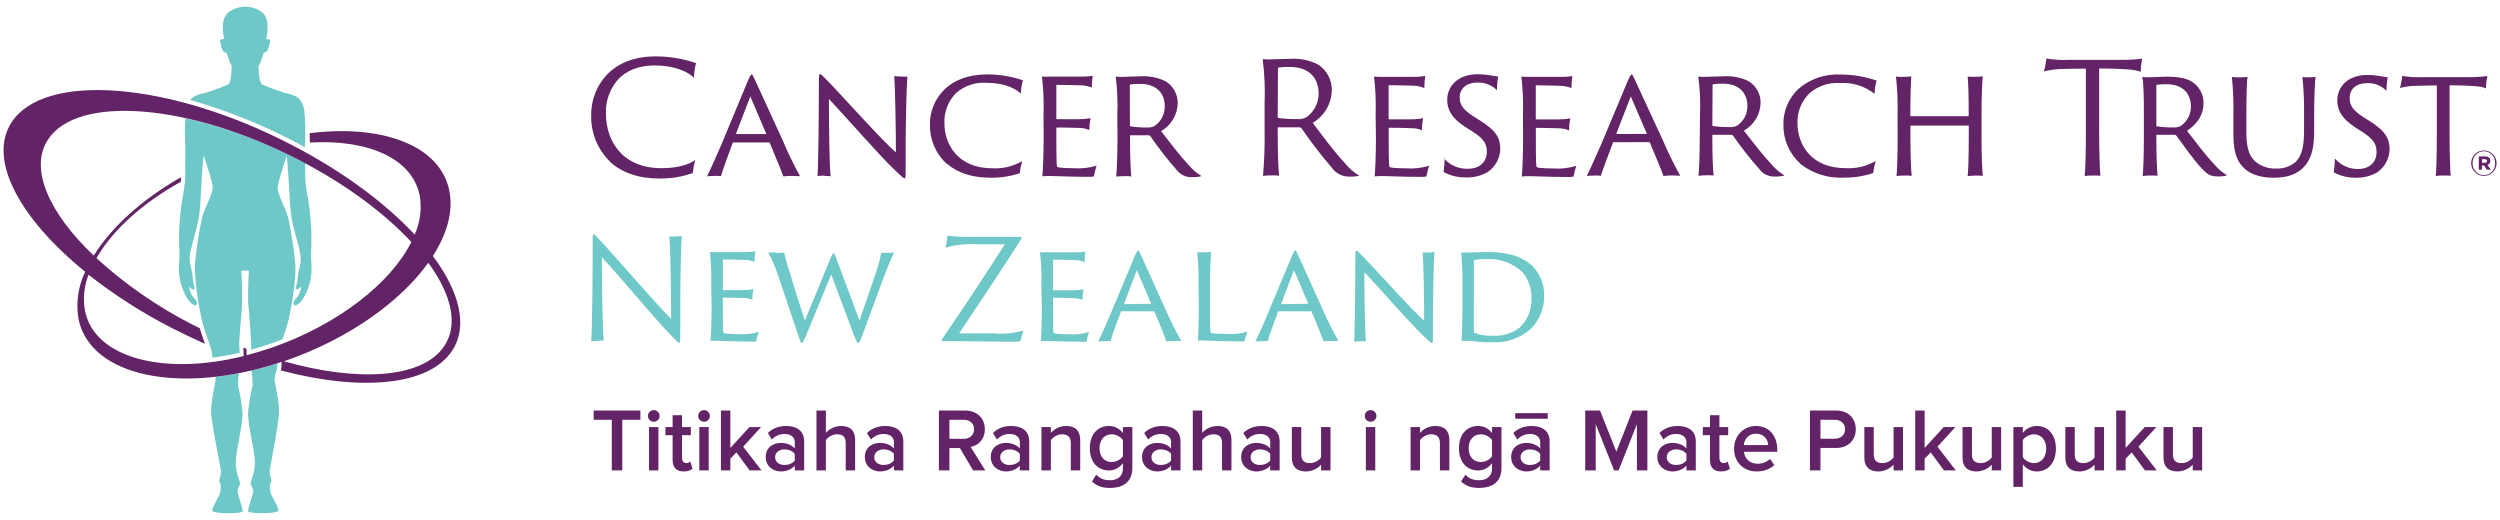 <svg width="351" height="73" viewBox="0 0 351 73" fill="none" xmlns="http://www.w3.org/2000/svg">
<path d="M206.926 42.649V46.179C206.926 46.631 206.926 46.687 207.028 46.743C207.863 47.056 208.754 47.19 209.645 47.138C210.969 47.208 212.275 46.808 213.333 46.01C213.884 45.5 214.319 44.877 214.609 44.184C214.899 43.492 215.037 42.745 215.014 41.995C215.073 40.656 214.653 39.34 213.83 38.283C213.138 37.61 212.309 37.092 211.401 36.766C210.492 36.439 209.524 36.31 208.562 36.388C208.044 36.369 207.526 36.407 207.016 36.501C206.991 36.506 206.969 36.521 206.955 36.542C206.94 36.563 206.934 36.588 206.937 36.614V40.145L206.926 42.649ZM205.324 40.223C205.358 38.635 205.298 37.045 205.144 35.463H206.001C206.294 35.463 207.524 35.384 208.697 35.384C210.953 35.384 213.435 35.7 215.161 37.358C215.707 37.919 216.134 38.585 216.416 39.316C216.697 40.048 216.826 40.828 216.796 41.611C216.799 43.294 216.148 44.911 214.98 46.123C214.243 46.79 213.381 47.304 212.444 47.635C211.506 47.966 210.513 48.108 209.521 48.052C208.799 48.052 208.133 48.052 207.535 47.973C206.765 47.87 205.988 47.832 205.211 47.86C205.211 47.172 205.324 45.604 205.324 43.179V40.223ZM191.021 47.928C190.84 47.928 190.22 47.928 190.118 47.984C190.231 46.574 190.299 39.118 190.299 36.174C190.299 35.271 190.299 35.204 190.457 35.204C190.615 35.204 190.671 35.339 191.021 35.666C192.701 37.324 198.398 43.743 199.955 45.018C199.955 42.513 199.876 37.268 199.74 35.452C199.973 35.464 200.207 35.464 200.44 35.452C200.76 35.451 201.08 35.432 201.399 35.395C201.297 36.388 201.207 40.641 201.184 43.811V47.195C201.184 48.075 201.184 48.165 201.049 48.165C200.914 48.165 200.699 47.973 199.605 46.913C198.116 45.525 193.198 39.941 191.562 38.204C191.562 41.735 191.619 46.597 191.777 47.905C191.517 47.886 191.257 47.886 190.998 47.905L191.021 47.928ZM183.61 42.649C183.666 42.649 183.666 42.649 183.666 42.592L181.669 37.922L179.876 42.649V42.705L183.61 42.649ZM179.549 43.698H179.47C178.939 45.119 178.184 47.082 177.981 47.894C177.733 47.868 177.484 47.868 177.236 47.894C176.904 47.895 176.573 47.913 176.243 47.95C176.672 47.071 177.371 45.604 178.037 43.946L181.421 35.869C181.658 35.362 181.748 35.17 181.85 35.17C181.951 35.17 182.03 35.305 182.278 35.869C182.527 36.433 184.174 40.009 185.663 43.359C186.337 44.901 187.09 46.407 187.919 47.871H187.061C186.651 47.864 186.24 47.883 185.832 47.928C185.561 47.161 184.704 45.018 184.117 43.709H184.038L179.549 43.698ZM168.268 40.201C168.31 38.604 168.25 37.007 168.088 35.418C168.362 35.44 168.637 35.44 168.911 35.418C169.288 35.425 169.665 35.406 170.039 35.362C169.983 35.982 169.881 37.798 169.881 40.122V42.953C169.881 46.337 169.881 46.642 170.017 46.721C170.143 46.783 170.282 46.818 170.423 46.822C170.75 46.822 171.359 46.879 172.104 46.879C173.123 46.97 174.15 46.858 175.127 46.552C174.991 46.879 174.8 47.68 174.721 47.917C174.371 47.945 174.021 47.945 173.672 47.917C171.156 47.917 169.983 47.815 169.159 47.815C168.84 47.789 168.52 47.789 168.201 47.815C168.201 47.229 168.313 45.356 168.313 43.01L168.268 40.201ZM161.545 42.649C161.602 42.649 161.602 42.649 161.602 42.592L159.605 37.922L157.823 42.649V42.705L161.545 42.649ZM157.484 43.698H157.405C156.875 45.119 156.119 47.082 155.916 47.894C155.669 47.868 155.419 47.868 155.172 47.894C154.84 47.895 154.509 47.913 154.179 47.95C154.608 47.071 155.307 45.604 155.973 43.946L159.357 35.869C159.594 35.362 159.684 35.17 159.785 35.17C159.887 35.17 159.966 35.305 160.214 35.869C160.462 36.433 162.109 40.009 163.598 43.359C164.273 44.901 165.026 46.407 165.854 47.871H164.997C164.586 47.864 164.176 47.883 163.767 47.928C163.497 47.161 162.639 45.018 162.053 43.709H161.974L157.484 43.698ZM146.204 40.201C146.259 38.604 146.194 37.005 146.012 35.418C146.388 35.441 146.764 35.441 147.14 35.418H151.009C151.474 35.425 151.938 35.391 152.397 35.316C152.328 35.81 152.29 36.307 152.284 36.806C151.835 36.612 151.351 36.512 150.863 36.512C150.31 36.512 149.306 36.456 147.896 36.456C147.896 36.456 147.84 36.456 147.84 36.512V40.652C147.84 40.709 147.84 40.754 147.896 40.754H150.626C151.129 40.757 151.632 40.712 152.126 40.618C152.027 41.109 151.974 41.607 151.968 42.107C151.593 41.949 151.191 41.864 150.784 41.859C150.197 41.859 148.223 41.803 147.896 41.803C147.896 41.803 147.84 41.803 147.84 41.882V43.01C147.84 46.225 147.84 46.676 147.952 46.755C148.07 46.81 148.196 46.844 148.325 46.856C148.731 46.856 149.283 46.935 150.028 46.935C150.995 47.008 151.967 46.897 152.893 46.608C152.743 47.054 152.626 47.51 152.543 47.973C152.243 48.002 151.941 48.002 151.641 47.973C149.283 47.973 147.975 47.871 147.253 47.871H146.125C146.181 47.285 146.283 45.412 146.283 43.066L146.204 40.201ZM137.371 33.252H143.012C143.418 33.252 143.463 33.252 143.463 33.331C143.436 33.458 143.383 33.577 143.305 33.681C140.519 38.035 137.586 42.446 134.664 46.811H139.605C140.979 46.933 142.365 46.795 143.688 46.405C143.576 46.743 143.372 47.533 143.26 47.905C142.889 47.982 142.509 48.009 142.132 47.984C138.872 47.984 135.961 47.883 132.453 47.883C132.216 47.883 132.182 47.883 132.182 47.804C132.286 47.585 132.41 47.377 132.555 47.183C135.363 43.089 138.409 38.475 141.083 34.301H137.157C135.662 34.198 134.161 34.362 132.724 34.786C132.878 34.233 132.976 33.667 133.017 33.094C134.473 33.261 135.941 33.313 137.405 33.252H137.371ZM108.9 35.508C109.407 35.508 109.892 35.508 110.095 35.452C110.305 36.394 110.564 37.324 110.874 38.238C111.111 39.073 112.611 43.878 113.006 45.006L116.694 36.05C116.852 35.678 116.931 35.565 117.022 35.565C117.112 35.565 117.179 35.7 117.349 36.106L120.665 44.984C121.207 43.404 122.188 40.697 122.808 38.78C123.203 37.713 123.509 36.615 123.722 35.497C123.951 35.517 124.181 35.517 124.41 35.497C124.895 35.497 125.268 35.497 125.538 35.441C125.301 35.948 124.816 36.918 124.038 39.028C123.666 40.02 122.12 44.296 120.913 47.499C120.676 48.063 120.586 48.199 120.485 48.199C120.383 48.199 120.293 47.962 120.09 47.578L116.706 38.554C115.815 40.618 113.874 45.48 113.04 47.409C112.769 47.95 112.667 48.187 112.555 48.187C112.442 48.187 112.374 47.973 112.216 47.522L109.249 38.678C108.874 37.564 108.41 36.481 107.862 35.441H108.877L108.9 35.508ZM99.853 40.178C99.907 38.581 99.843 36.983 99.661 35.395C100.037 35.418 100.413 35.418 100.789 35.395H104.658C105.123 35.403 105.587 35.368 106.046 35.294C105.977 35.787 105.939 36.285 105.933 36.783C105.484 36.59 105 36.49 104.512 36.49C103.959 36.49 102.944 36.433 101.545 36.433C101.545 36.433 101.489 36.433 101.489 36.49V40.63C101.489 40.686 101.489 40.731 101.545 40.731H104.275C104.778 40.735 105.281 40.689 105.775 40.596C105.676 41.086 105.623 41.584 105.617 42.085C105.238 41.925 104.832 41.841 104.421 41.837C103.835 41.837 101.861 41.78 101.534 41.78C101.534 41.78 101.477 41.78 101.477 41.859V42.987C101.477 46.202 101.477 46.653 101.59 46.732C101.707 46.787 101.833 46.822 101.962 46.834C102.368 46.834 102.921 46.913 103.654 46.913C104.621 46.985 105.594 46.874 106.52 46.586C106.369 47.031 106.252 47.487 106.17 47.95C105.87 47.98 105.568 47.98 105.267 47.95C102.91 47.95 101.601 47.849 100.879 47.849H99.751C99.808 47.262 99.909 45.39 99.909 43.044L99.853 40.178ZM83.959 47.871C83.767 47.871 83.135 47.871 83 47.928C83.158 46.304 83.214 37.55 83.214 34.053C83.214 33.004 83.214 32.925 83.372 32.925C83.53 32.925 83.609 33.083 83.993 33.467C85.843 35.395 92.678 43.337 94.224 44.747C94.224 41.588 94.145 35.26 93.987 33.196C94.242 33.218 94.499 33.218 94.754 33.196C95.078 33.193 95.402 33.174 95.724 33.139C95.623 34.267 95.51 38.938 95.51 42.897V46.281C95.51 47.962 95.51 48.12 95.352 48.12C95.194 48.12 94.867 47.77 93.795 46.653C92.194 45.029 86.677 38.419 84.5 36.117C84.5 40.314 84.602 46.27 84.76 47.826C84.486 47.806 84.21 47.806 83.936 47.826L83.959 47.871Z" fill="#6EC8C7"/>
<path d="M38.587 53.07C38.587 52.511 38.956 51.951 38.956 51.207V50.999C37.722 51.396 36.504 51.735 35.302 52.017C35.4 52.689 35.46 53.367 35.48 54.046C35.174 55.29 34.961 56.556 34.843 57.831C34.718 59.51 35.784 63.265 35.784 64.878C35.784 66.49 35.188 67.484 35.188 67.8C35.188 68.115 35.563 68.609 35.563 68.919C35.563 69.228 34.819 71.4 34.819 71.775C34.819 72.15 39.105 72.168 39.105 71.668C39.105 71.168 37.956 69.371 37.956 69.061C37.956 68.752 37.771 68.038 38.021 67.788C38.271 67.538 37.861 66.663 37.861 66.229C37.861 65.794 39.182 59.331 39.182 57.718C39.182 56.105 38.527 53.647 38.527 53.088L38.587 53.07ZM33.695 67.812C33.695 67.502 33.1 66.508 33.1 64.889C33.1 63.271 34.165 59.533 34.04 57.843C33.921 56.568 33.709 55.302 33.403 54.058C33.411 53.504 33.457 52.951 33.54 52.404C32.437 52.618 31.354 52.786 30.291 52.91C30.294 52.969 30.294 53.029 30.291 53.088C30.291 53.647 29.636 56.099 29.636 57.718C29.636 59.337 31.034 65.806 31.034 66.24C31.034 66.675 30.63 67.55 30.874 67.8C31.118 68.05 30.939 68.764 30.939 69.073C30.939 69.383 29.797 71.186 29.797 71.68C29.797 72.174 34.081 72.156 34.081 71.787C34.081 71.418 33.338 69.24 33.338 68.93C33.338 68.621 33.713 68.121 33.713 67.812H33.695ZM34.903 43.054C35.016 44.982 35.319 47.958 35.26 48.553C35.26 48.696 35.26 48.892 35.224 49.107C36.133 48.857 37.041 48.575 37.95 48.261C38.545 48.059 39.105 47.845 39.67 47.625C39.967 46.774 40.313 45.756 40.509 44.929C40.92 43.197 41.622 39.031 41.461 37.043C41.257 34.842 40.917 32.656 40.444 30.497C40.081 29.175 38.98 27.354 38.98 26.36C38.98 25.765 39.646 23.718 40.241 21.909C40.278 22.063 40.302 22.221 40.313 22.379C40.503 24.581 40.616 26.789 40.741 28.991C40.847 30.348 41.102 31.689 41.503 32.99C41.723 33.77 41.949 34.55 42.098 35.371C42.272 36.03 42.272 36.723 42.098 37.382C41.906 38.041 41.79 38.72 41.753 39.406C41.713 39.683 41.65 39.956 41.562 40.221C41.514 40.313 41.494 40.416 41.503 40.519C41.503 40.572 41.503 40.59 41.592 40.602C41.656 40.62 41.723 40.622 41.788 40.61C41.853 40.597 41.914 40.57 41.967 40.531C42.068 40.441 42.157 40.334 42.288 40.203C42.23 40.904 41.929 41.563 41.437 42.066C40.943 42.524 41.372 42.965 41.521 42.893C41.949 42.679 42.306 42.346 42.55 41.935C43.38 40.592 43.795 39.032 43.741 37.454C43.741 36.859 43.627 36.264 43.657 35.704C43.705 34.728 43.741 33.752 43.717 32.77C43.666 31.079 43.501 29.393 43.223 27.723C43.015 26.758 42.889 25.776 42.848 24.789V22.909L42.157 22.558C37.065 19.881 31.645 17.881 26.035 16.606C25.956 17.473 25.936 18.344 25.976 19.213C26.065 20.885 25.976 23.147 26.012 24.825C25.966 25.8 25.839 26.77 25.631 27.723C25.355 29.391 25.192 31.075 25.143 32.764C25.143 33.746 25.143 34.722 25.202 35.698C25.202 36.293 25.131 36.888 25.119 37.448C25.065 39.026 25.479 40.586 26.309 41.929C26.553 42.341 26.911 42.673 27.339 42.887C27.493 42.959 27.934 42.518 27.422 42.06C26.927 41.566 26.618 40.917 26.547 40.221C26.672 40.352 26.767 40.459 26.869 40.548C26.921 40.589 26.982 40.617 27.047 40.631C27.112 40.644 27.179 40.642 27.243 40.626C27.309 40.626 27.315 40.596 27.333 40.543C27.349 40.432 27.33 40.32 27.279 40.221C27.19 39.936 27.129 39.643 27.095 39.346C27.058 38.661 26.942 37.982 26.75 37.323C26.576 36.664 26.576 35.971 26.75 35.311C26.922 34.514 27.148 33.74 27.345 32.931C27.744 31.63 28 30.288 28.106 28.931C28.231 26.724 28.338 24.521 28.529 22.32C28.541 22.161 28.564 22.004 28.6 21.849C29.195 23.635 29.862 25.7 29.862 26.301C29.862 27.295 28.761 29.116 28.398 30.437C27.925 32.596 27.585 34.783 27.38 36.984C27.226 39.031 27.934 43.197 28.338 44.929C28.725 46.577 29.707 48.946 29.707 49.321C29.731 49.623 29.773 49.923 29.832 50.219C31.082 50.053 32.35 49.821 33.635 49.517C33.635 49.142 33.635 48.791 33.588 48.559C33.522 47.964 33.843 44.988 33.968 43.054C34.024 41.367 33.992 39.679 33.873 37.995H34.944C34.944 37.995 34.748 41.126 34.873 43.054H34.903ZM41.259 19.844C36.613 17.413 31.729 15.466 26.684 14.035C26.893 13.773 27.165 13.568 27.476 13.44C27.908 13.252 28.361 13.118 28.826 13.041C29.918 12.701 30.991 12.304 32.04 11.851C32.463 11.583 32.516 9.893 32.534 9.191C32.378 9.038 32.268 8.844 32.219 8.631C32.102 8.207 31.955 7.791 31.778 7.388C31.778 7.388 31.415 7.388 31.302 7.155C31.104 6.701 30.966 6.223 30.892 5.733C30.892 5.436 31.487 5.477 31.487 5.477C31.487 5.477 30.755 2.87 32.04 1.758C32.728 1.229 33.571 0.942 34.439 0.942C35.306 0.942 36.149 1.229 36.837 1.758C38.111 2.87 37.349 5.483 37.349 5.483C37.349 5.483 37.944 5.441 37.944 5.739C37.875 6.201 37.743 6.652 37.551 7.078C37.438 7.304 37.057 7.394 37.057 7.394C36.881 7.797 36.734 8.213 36.617 8.637C36.568 8.85 36.458 9.044 36.301 9.197C36.301 9.899 36.373 11.577 36.795 11.857C37.84 12.307 38.907 12.704 39.991 13.047C40.461 13.124 40.919 13.261 41.354 13.452C41.73 13.602 42.047 13.869 42.259 14.214C42.587 14.723 42.759 15.316 42.753 15.922C42.856 17.008 42.89 18.099 42.854 19.189C42.854 19.647 42.818 20.153 42.812 20.671C42.292 20.385 41.767 20.104 41.235 19.826" fill="#6EC8C7"/>
<path d="M62.392 48.553C59.416 53.106 50.388 53.707 39.86 50.725L40.075 50.654C48.918 47.589 56.209 42.37 60.131 36.894C63.374 41.334 64.38 45.536 62.398 48.553H62.392ZM34.617 49.886V48.97L34.177 48.803C34.177 49.13 34.207 49.553 34.212 49.993C22.905 52.791 13.288 50.249 11.937 43.655C11.626 41.948 11.797 40.188 12.431 38.573C16.071 41.428 19.977 43.927 24.095 46.036C25.654 46.829 27.216 47.577 28.779 48.279L28.69 48.029C28.481 47.434 28.243 46.738 28.035 46.071L27.023 45.577C22.135 43.081 17.601 39.943 13.543 36.246C15.763 32.371 19.977 28.509 25.381 25.533C25.381 25.313 25.41 25.099 25.41 24.879C19.953 27.985 15.638 31.889 13.163 35.889C6.824 29.848 4.069 23.635 6.753 19.576C10.919 13.226 26.779 14.559 42.146 22.552C48.651 25.938 54.025 29.967 57.75 33.978C54.876 39.745 47.46 45.577 38.14 48.821C36.95 49.218 35.774 49.571 34.611 49.88L34.617 49.886ZM60.756 35.972C62.779 32.83 63.672 29.646 63.083 26.759C61.797 20.427 53.721 17.433 43.491 18.695V20.016C51.638 19.534 57.857 22.212 58.922 27.42C59.242 29.287 59 31.207 58.226 32.937C54.09 28.515 48.163 24.075 40.967 20.356C23.923 11.494 6.307 10.06 1.641 17.148C-1.763 22.326 2.676 30.616 11.96 38.156C10.963 40.22 10.637 42.545 11.026 44.804C12.687 52.892 25.381 55.516 39.533 50.815V51.219C39.532 51.486 39.498 51.752 39.432 52.011C50.692 54.986 60.232 54.177 63.481 49.237C65.737 45.809 64.552 41.013 60.791 35.966" fill="#622466"/>
<path d="M87.369 66.04V58.938H89.912V57.641H83.353V58.938H85.896V66.04H87.369ZM91.79 59.215C92.244 59.215 92.609 58.85 92.609 58.397C92.609 57.944 92.244 57.578 91.79 57.578C91.337 57.578 90.972 57.944 90.972 58.397C90.972 58.85 91.337 59.215 91.79 59.215ZM92.445 66.04V59.958H91.123V66.04H92.445ZM95.998 66.191C96.603 66.191 96.993 66.014 97.232 65.8L96.918 64.793C96.817 64.906 96.59 65.02 96.338 65.02C95.961 65.02 95.759 64.705 95.759 64.289V61.104H96.993V59.958H95.759V58.296H94.437V59.958H93.43V61.104H94.437V64.617C94.437 65.637 94.966 66.191 95.998 66.191ZM98.848 59.215C99.302 59.215 99.667 58.85 99.667 58.397C99.667 57.944 99.302 57.578 98.848 57.578C98.395 57.578 98.03 57.944 98.03 58.397C98.03 58.85 98.395 59.215 98.848 59.215ZM99.503 66.04V59.958H98.181V66.04H99.503ZM106.909 66.04L104.341 62.715L106.859 59.958H105.222L102.54 62.892V57.641H101.218V66.04H102.54V64.403L103.396 63.521L105.247 66.04H106.909ZM112.907 66.04V61.998C112.907 60.374 111.723 59.807 110.363 59.807C109.394 59.807 108.513 60.109 107.807 60.789L108.361 61.708C108.878 61.179 109.482 60.928 110.162 60.928C110.993 60.928 111.585 61.356 111.585 62.061V62.967C111.131 62.451 110.439 62.187 109.608 62.187C108.613 62.187 107.505 62.766 107.505 64.176C107.505 65.511 108.626 66.191 109.608 66.191C110.414 66.191 111.131 65.901 111.585 65.372V66.04H112.907ZM110.137 65.284C109.394 65.284 108.827 64.856 108.827 64.189C108.827 63.534 109.394 63.093 110.137 63.093C110.703 63.093 111.27 63.307 111.585 63.723V64.654C111.27 65.07 110.703 65.284 110.137 65.284ZM120.06 66.04V61.733C120.06 60.487 119.405 59.807 118.096 59.807C117.139 59.807 116.358 60.298 115.955 60.776V57.641H114.633V66.04H115.955V61.784C116.257 61.381 116.837 60.978 117.516 60.978C118.259 60.978 118.738 61.255 118.738 62.212V66.04H120.06ZM126.826 66.04V61.998C126.826 60.374 125.642 59.807 124.282 59.807C123.313 59.807 122.431 60.109 121.726 60.789L122.28 61.708C122.797 61.179 123.401 60.928 124.081 60.928C124.912 60.928 125.504 61.356 125.504 62.061V62.967C125.05 62.451 124.358 62.187 123.527 62.187C122.532 62.187 121.424 62.766 121.424 64.176C121.424 65.511 122.545 66.191 123.527 66.191C124.333 66.191 125.05 65.901 125.504 65.372V66.04H126.826ZM124.056 65.284C123.313 65.284 122.746 64.856 122.746 64.189C122.746 63.534 123.313 63.093 124.056 63.093C124.622 63.093 125.189 63.307 125.504 63.723V64.654C125.189 65.07 124.622 65.284 124.056 65.284ZM138.333 66.04L136.268 62.741C137.288 62.577 138.27 61.759 138.27 60.273C138.27 58.712 137.175 57.641 135.513 57.641H131.823V66.04H133.297V62.904H134.77L136.621 66.04H138.333ZM135.324 61.608H133.297V58.938H135.324C136.155 58.938 136.759 59.455 136.759 60.26C136.759 61.079 136.155 61.608 135.324 61.608ZM144.507 66.04V61.998C144.507 60.374 143.324 59.807 141.964 59.807C140.994 59.807 140.113 60.109 139.408 60.789L139.962 61.708C140.478 61.179 141.082 60.928 141.762 60.928C142.593 60.928 143.185 61.356 143.185 62.061V62.967C142.732 62.451 142.039 62.187 141.208 62.187C140.214 62.187 139.106 62.766 139.106 64.176C139.106 65.511 140.226 66.191 141.208 66.191C142.014 66.191 142.732 65.901 143.185 65.372V66.04H144.507ZM141.737 65.284C140.994 65.284 140.428 64.856 140.428 64.189C140.428 63.534 140.994 63.093 141.737 63.093C142.304 63.093 142.87 63.307 143.185 63.723V64.654C142.87 65.07 142.304 65.284 141.737 65.284ZM151.66 66.04V61.759C151.66 60.512 151.006 59.807 149.696 59.807C148.739 59.807 147.946 60.298 147.543 60.776V59.958H146.221V66.04H147.543V61.784C147.858 61.381 148.437 60.978 149.104 60.978C149.847 60.978 150.338 61.28 150.338 62.237V66.04H151.66ZM155.858 68.507C157.343 68.507 158.98 67.916 158.98 65.725V59.958H157.658V60.802C157.167 60.147 156.475 59.807 155.707 59.807C154.133 59.807 153.012 60.953 153.012 62.93C153.012 64.931 154.158 66.052 155.707 66.052C156.5 66.052 157.192 65.649 157.658 65.032V65.725C157.658 67.022 156.726 67.425 155.858 67.425C155.052 67.425 154.422 67.21 153.919 66.644L153.302 67.601C154.057 68.281 154.825 68.507 155.858 68.507ZM156.097 64.869C155.039 64.869 154.372 64.1 154.372 62.93C154.372 61.759 155.039 60.978 156.097 60.978C156.714 60.978 157.356 61.343 157.658 61.784V64.063C157.356 64.503 156.714 64.869 156.097 64.869ZM165.742 66.04V61.998C165.742 60.374 164.559 59.807 163.199 59.807C162.229 59.807 161.348 60.109 160.643 60.789L161.197 61.708C161.713 61.179 162.318 60.928 162.997 60.928C163.828 60.928 164.42 61.356 164.42 62.061V62.967C163.967 62.451 163.274 62.187 162.443 62.187C161.449 62.187 160.341 62.766 160.341 64.176C160.341 65.511 161.461 66.191 162.443 66.191C163.249 66.191 163.967 65.901 164.42 65.372V66.04H165.742ZM162.972 65.284C162.229 65.284 161.663 64.856 161.663 64.189C161.663 63.534 162.229 63.093 162.972 63.093C163.539 63.093 164.105 63.307 164.42 63.723V64.654C164.105 65.07 163.539 65.284 162.972 65.284ZM172.895 66.04V61.733C172.895 60.487 172.241 59.807 170.931 59.807C169.974 59.807 169.194 60.298 168.791 60.776V57.641H167.469V66.04H168.791V61.784C169.093 61.381 169.672 60.978 170.352 60.978C171.095 60.978 171.573 61.255 171.573 62.212V66.04H172.895ZM179.661 66.04V61.998C179.661 60.374 178.478 59.807 177.118 59.807C176.148 59.807 175.267 60.109 174.562 60.789L175.116 61.708C175.632 61.179 176.236 60.928 176.916 60.928C177.747 60.928 178.339 61.356 178.339 62.061V62.967C177.886 62.451 177.193 62.187 176.362 62.187C175.368 62.187 174.26 62.766 174.26 64.176C174.26 65.511 175.38 66.191 176.362 66.191C177.168 66.191 177.886 65.901 178.339 65.372V66.04H179.661ZM176.891 65.284C176.148 65.284 175.582 64.856 175.582 64.189C175.582 63.534 176.148 63.093 176.891 63.093C177.458 63.093 178.024 63.307 178.339 63.723V64.654C178.024 65.07 177.458 65.284 176.891 65.284ZM186.802 66.04V59.958H185.48V64.226C185.177 64.629 184.598 65.02 183.931 65.02C183.176 65.02 182.697 64.718 182.697 63.773V59.958H181.375V64.264C181.375 65.498 182.03 66.191 183.339 66.191C184.296 66.191 185.052 65.712 185.48 65.234V66.04H186.802ZM192.432 59.215C192.886 59.215 193.251 58.85 193.251 58.397C193.251 57.944 192.886 57.578 192.432 57.578C191.979 57.578 191.614 57.944 191.614 58.397C191.614 58.85 191.979 59.215 192.432 59.215ZM193.087 66.04V59.958H191.765V66.04H193.087ZM203.488 66.04V61.759C203.488 60.512 202.833 59.807 201.523 59.807C200.566 59.807 199.773 60.298 199.37 60.776V59.958H198.048V66.04H199.37V61.784C199.685 61.381 200.264 60.978 200.932 60.978C201.674 60.978 202.165 61.28 202.165 62.237V66.04H203.488ZM207.685 68.507C209.171 68.507 210.807 67.916 210.807 65.725V59.958H209.485V60.802C208.994 60.147 208.302 59.807 207.534 59.807C205.96 59.807 204.839 60.953 204.839 62.93C204.839 64.931 205.985 66.052 207.534 66.052C208.327 66.052 209.02 65.649 209.485 65.032V65.725C209.485 67.022 208.554 67.425 207.685 67.425C206.879 67.425 206.25 67.21 205.746 66.644L205.129 67.601C205.884 68.281 206.652 68.507 207.685 68.507ZM207.924 64.869C206.866 64.869 206.199 64.1 206.199 62.93C206.199 61.759 206.866 60.978 207.924 60.978C208.541 60.978 209.183 61.343 209.485 61.784V64.063C209.183 64.503 208.541 64.869 207.924 64.869ZM217.57 66.04V61.998C217.57 60.374 216.386 59.807 215.026 59.807C214.057 59.807 213.175 60.109 212.47 60.789L213.024 61.708C213.54 61.179 214.145 60.928 214.825 60.928C215.656 60.928 216.247 61.356 216.247 62.061V62.967C215.794 62.451 215.102 62.187 214.271 62.187C213.276 62.187 212.168 62.766 212.168 64.176C212.168 65.511 213.289 66.191 214.271 66.191C215.076 66.191 215.794 65.901 216.247 65.372V66.04H217.57ZM214.799 65.284C214.057 65.284 213.49 64.856 213.49 64.189C213.49 63.534 214.057 63.093 214.799 63.093C215.366 63.093 215.933 63.307 216.247 63.723V64.654C215.933 65.07 215.366 65.284 214.799 65.284ZM217.305 58.787V58.007H212.735V58.787H217.305ZM231.293 66.04V57.641H229.215L226.936 63.408L224.645 57.641H222.567V66.04H224.04V59.555L226.621 66.04H227.251L229.82 59.555V66.04H231.293ZM238.091 66.04V61.998C238.091 60.374 236.908 59.807 235.548 59.807C234.578 59.807 233.697 60.109 232.992 60.789L233.546 61.708C234.062 61.179 234.667 60.928 235.347 60.928C236.178 60.928 236.769 61.356 236.769 62.061V62.967C236.316 62.451 235.624 62.187 234.793 62.187C233.798 62.187 232.69 62.766 232.69 64.176C232.69 65.511 233.81 66.191 234.793 66.191C235.598 66.191 236.316 65.901 236.769 65.372V66.04H238.091ZM235.321 65.284C234.578 65.284 234.012 64.856 234.012 64.189C234.012 63.534 234.578 63.093 235.321 63.093C235.888 63.093 236.455 63.307 236.769 63.723V64.654C236.455 65.07 235.888 65.284 235.321 65.284ZM241.643 66.191C242.248 66.191 242.638 66.014 242.877 65.8L242.563 64.793C242.462 64.906 242.235 65.02 241.983 65.02C241.606 65.02 241.404 64.705 241.404 64.289V61.104H242.638V59.958H241.404V58.296H240.082V59.958H239.075V61.104H240.082V64.617C240.082 65.637 240.611 66.191 241.643 66.191ZM246.646 66.191C247.603 66.191 248.497 65.876 249.114 65.297L248.51 64.428C248.069 64.869 247.377 65.108 246.772 65.108C245.626 65.108 244.946 64.34 244.846 63.433H249.53V63.106C249.53 61.192 248.371 59.807 246.546 59.807C244.745 59.807 243.461 61.23 243.461 62.992C243.461 64.919 244.808 66.191 246.646 66.191ZM248.258 62.489H244.833C244.884 61.759 245.412 60.89 246.533 60.89C247.729 60.89 248.22 61.771 248.258 62.489ZM255.592 66.04V62.892H257.82C259.57 62.892 260.552 61.696 260.552 60.273C260.552 58.837 259.583 57.641 257.82 57.641H254.118V66.04H255.592ZM257.619 61.595H255.592V58.938H257.619C258.45 58.938 259.042 59.467 259.042 60.273C259.042 61.066 258.45 61.595 257.619 61.595ZM267.18 66.04V59.958H265.858V64.226C265.556 64.629 264.977 65.02 264.309 65.02C263.554 65.02 263.075 64.718 263.075 63.773V59.958H261.753V64.264C261.753 65.498 262.408 66.191 263.718 66.191C264.674 66.191 265.43 65.712 265.858 65.234V66.04H267.18ZM274.588 66.04L272.02 62.715L274.538 59.958H272.901L270.219 62.892V57.641H268.897V66.04H270.219V64.403L271.075 63.521L272.926 66.04H274.588ZM280.964 66.04V59.958H279.642V64.226C279.34 64.629 278.76 65.02 278.093 65.02C277.338 65.02 276.859 64.718 276.859 63.773V59.958H275.537V64.264C275.537 65.498 276.192 66.191 277.501 66.191C278.458 66.191 279.214 65.712 279.642 65.234V66.04H280.964ZM285.955 66.191C287.528 66.191 288.649 64.995 288.649 62.992C288.649 60.991 287.528 59.807 285.955 59.807C285.161 59.807 284.456 60.185 284.003 60.789V59.958H282.681V68.356H284.003V65.196C284.507 65.838 285.187 66.191 285.955 66.191ZM285.564 65.02C284.947 65.02 284.293 64.642 284.003 64.189V61.784C284.305 61.331 284.947 60.978 285.564 60.978C286.609 60.978 287.289 61.809 287.289 62.992C287.289 64.176 286.609 65.02 285.564 65.02ZM295.399 66.04V59.958H294.077V64.226C293.775 64.629 293.196 65.02 292.528 65.02C291.773 65.02 291.294 64.718 291.294 63.773V59.958H289.972V64.264C289.972 65.498 290.627 66.191 291.937 66.191C292.894 66.191 293.649 65.712 294.077 65.234V66.04H295.399ZM302.807 66.04L300.239 62.715L302.757 59.958H301.12L298.438 62.892V57.641H297.116V66.04H298.438V64.403L299.295 63.521L301.145 66.04H302.807ZM309.183 66.04V59.958H307.861V64.226C307.559 64.629 306.979 65.02 306.312 65.02C305.557 65.02 305.078 64.718 305.078 63.773V59.958H303.756V64.264C303.756 65.498 304.411 66.191 305.72 66.191C306.677 66.191 307.433 65.712 307.861 65.234V66.04H309.183Z" fill="#622466"/>
<path d="M158.643 17.61C158.643 17.717 158.643 17.738 158.707 17.738C159.473 17.857 160.248 17.909 161.024 17.894C161.401 17.933 161.782 17.857 162.115 17.674C162.559 17.368 162.921 16.956 163.168 16.477C163.415 15.997 163.54 15.464 163.532 14.925C163.532 12.962 162.221 11.779 160.103 11.779C159.629 11.762 159.154 11.79 158.686 11.864C158.622 11.864 158.622 11.906 158.622 11.991L158.643 17.61ZM156.872 16.101C156.949 14.314 156.87 12.524 156.638 10.751C156.958 10.787 157.28 10.801 157.601 10.794C157.97 10.794 159.5 10.709 160.202 10.709C161.394 10.644 162.582 10.889 163.653 11.417C164.177 11.737 164.609 12.187 164.908 12.723C165.206 13.26 165.359 13.865 165.353 14.478C165.337 15.28 165.113 16.064 164.703 16.753C164.293 17.443 163.712 18.014 163.015 18.411C164.241 19.984 165.615 21.819 166.926 23.215C167.43 23.812 168.028 24.323 168.698 24.724C168.271 24.841 167.829 24.891 167.387 24.873C166.969 24.896 166.551 24.817 166.171 24.642C165.79 24.466 165.458 24.2 165.204 23.867C163.886 22.358 162.653 20.775 161.513 19.127C161.484 19.084 161.444 19.05 161.399 19.026C161.353 19.003 161.302 18.991 161.251 18.992H158.742C158.678 18.992 158.657 18.992 158.657 19.056V19.644C158.657 21.961 158.742 23.945 158.834 24.774C158.539 24.733 158.24 24.719 157.942 24.732C157.532 24.727 157.123 24.748 156.716 24.795C156.801 24.087 156.893 21.805 156.893 19.403L156.872 16.101ZM146.512 16.101C146.571 14.315 146.498 12.527 146.292 10.751C146.708 10.777 147.124 10.777 147.54 10.751H151.862C152.381 10.762 152.901 10.727 153.414 10.645C153.336 11.194 153.294 11.748 153.286 12.303C152.782 12.088 152.24 11.977 151.692 11.977C151.082 11.977 149.942 11.913 148.376 11.913C148.376 11.913 148.312 11.913 148.312 11.977V16.633C148.312 16.696 148.312 16.739 148.376 16.739H151.437C152 16.743 152.562 16.693 153.116 16.59C153.006 17.136 152.946 17.691 152.939 18.248C152.517 18.068 152.065 17.972 151.607 17.965C150.955 17.922 148.772 17.901 148.376 17.901C148.333 17.901 148.312 17.943 148.312 17.986V19.233C148.312 22.84 148.354 23.336 148.439 23.428C148.571 23.488 148.713 23.524 148.858 23.534C149.318 23.577 149.927 23.619 150.757 23.619C151.84 23.699 152.929 23.574 153.966 23.251C153.798 23.75 153.668 24.262 153.577 24.781C153.243 24.828 152.906 24.843 152.57 24.824C149.927 24.824 148.468 24.71 147.66 24.71C147.072 24.71 146.59 24.71 146.349 24.753C146.413 24.101 146.526 22.003 146.526 19.382L146.512 16.101ZM132.922 23.01C132.163 22.314 131.56 21.466 131.153 20.521C130.747 19.575 130.545 18.554 130.562 17.525C130.544 16.582 130.723 15.646 131.089 14.777C131.456 13.908 132 13.126 132.688 12.48C133.914 11.325 135.791 10.447 138.654 10.447C140.342 10.449 142.017 10.729 143.614 11.276C143.445 11.888 143.35 12.518 143.331 13.153C142.565 12.388 140.907 11.623 138.505 11.623C136.957 11.516 135.428 12.025 134.254 13.04C133.698 13.595 133.263 14.26 132.978 14.992C132.693 15.723 132.562 16.507 132.596 17.291C132.596 20.26 134.473 23.626 139.32 23.626C140.787 23.711 142.246 23.361 143.515 22.62C143.347 23.175 143.231 23.744 143.168 24.321C141.865 24.752 140.501 24.965 139.129 24.951C136.55 24.951 134.523 24.342 132.929 22.967L132.922 23.01ZM115.781 24.646C115.583 24.646 114.888 24.689 114.775 24.71C114.91 23.137 114.973 14.79 114.973 11.495C114.973 10.489 115.016 10.404 115.15 10.404C115.285 10.404 115.391 10.56 115.781 10.928C117.659 12.785 124.036 19.97 125.786 21.387C125.786 18.588 125.701 12.714 125.545 10.688C125.807 10.716 126.069 10.73 126.332 10.73C126.685 10.757 127.04 10.764 127.395 10.751C127.288 11.864 127.175 16.625 127.154 20.161V23.959C127.154 24.944 127.111 25.05 126.998 25.05C126.884 25.05 126.608 24.831 125.382 23.633C123.724 22.081 118.219 15.839 116.383 13.89C116.383 17.844 116.447 23.279 116.624 24.746C116.335 24.71 116.044 24.696 115.753 24.703L115.781 24.646ZM107.505 18.822C107.569 18.822 107.569 18.822 107.569 18.758L105.344 13.536L103.338 18.758C103.338 18.801 103.338 18.822 103.381 18.822H107.505ZM102.963 19.998C102.92 19.998 102.878 19.998 102.878 20.041C102.29 21.635 101.461 23.86 101.22 24.739C100.946 24.696 100.668 24.681 100.391 24.696C100.019 24.697 99.648 24.719 99.278 24.76C99.76 23.775 100.476 22.138 101.291 20.282L105.046 11.24C105.308 10.673 105.415 10.454 105.528 10.454C105.641 10.454 105.726 10.61 106.01 11.24C106.229 11.701 108.135 15.867 109.857 19.63C110.592 21.374 111.415 23.079 112.323 24.739C111.955 24.739 111.615 24.696 111.36 24.696C110.9 24.69 110.441 24.711 109.985 24.76C109.68 23.91 108.674 21.508 108.065 20.041C108.065 19.998 108.065 19.998 107.98 19.998H102.963ZM85.666 22.705C84.803 21.872 84.121 20.87 83.663 19.762C83.205 18.654 82.98 17.463 83.002 16.264C82.977 15.172 83.171 14.085 83.572 13.069C83.974 12.053 84.575 11.127 85.341 10.347C86.687 9.015 88.805 7.917 92.058 7.917C93.986 7.921 95.901 8.239 97.727 8.859C97.547 9.531 97.445 10.22 97.422 10.914C96.572 10.021 94.588 9.192 91.937 9.192C89.287 9.192 87.856 10.135 86.977 10.943C86.328 11.614 85.824 12.413 85.497 13.288C85.17 14.164 85.028 15.097 85.078 16.03C85.078 19.573 87.204 23.612 92.873 23.612C94.708 23.612 96.543 23.265 97.613 22.457C97.445 23.058 97.329 23.672 97.266 24.292C95.777 24.822 94.205 25.084 92.625 25.065C89.656 25.065 87.381 24.278 85.617 22.705H85.666Z" fill="#622466"/>
<path d="M266.414 16.081C266.465 14.302 266.391 12.521 266.192 10.752C266.506 10.79 266.823 10.804 267.139 10.794C267.6 10.794 268.086 10.752 268.342 10.726C268.3 11.403 268.214 13.205 268.214 15.904V16.234C268.214 16.301 268.214 16.318 268.283 16.318H276.338C276.381 16.318 276.406 16.318 276.406 16.234V15.904C276.406 13.273 276.338 11.42 276.253 10.743C276.558 10.783 276.866 10.797 277.174 10.786C277.579 10.788 277.984 10.766 278.386 10.718C278.301 11.369 278.207 13.459 278.207 16.073V19.338C278.207 21.665 278.292 23.907 278.386 24.693C278.08 24.656 277.772 24.642 277.464 24.651C277.046 24.651 276.389 24.693 276.261 24.719C276.347 23.983 276.415 21.741 276.415 19.347V17.697C276.415 17.63 276.415 17.63 276.372 17.63H268.291C268.282 17.628 268.272 17.629 268.263 17.632C268.254 17.635 268.246 17.64 268.24 17.646C268.233 17.653 268.228 17.661 268.225 17.67C268.222 17.678 268.221 17.688 268.223 17.697V19.33C268.223 21.656 268.308 23.898 268.402 24.685C268.118 24.656 267.834 24.642 267.549 24.643C267.124 24.637 266.699 24.66 266.277 24.71C266.345 23.949 266.431 21.732 266.431 19.338L266.414 16.081ZM252.76 22.976C251.998 22.283 251.392 21.438 250.983 20.496C250.574 19.554 250.371 18.537 250.388 17.511C250.366 16.574 250.543 15.643 250.906 14.777C251.269 13.912 251.81 13.132 252.496 12.486C254.143 11.063 256.288 10.337 258.469 10.464C260.172 10.472 261.861 10.758 263.47 11.31C263.301 11.92 263.206 12.548 263.188 13.18C261.823 12.087 260.092 11.543 258.341 11.657C256.787 11.552 255.254 12.06 254.075 13.07C253.508 13.617 253.063 14.277 252.769 15.005C252.475 15.734 252.339 16.515 252.368 17.3C252.368 20.26 254.254 23.61 259.126 23.61C260.6 23.696 262.066 23.349 263.342 22.612C263.173 23.164 263.056 23.731 262.992 24.304C261.683 24.736 260.31 24.951 258.93 24.939C256.678 25.067 254.458 24.362 252.701 22.959L252.76 22.976ZM240.413 17.562C240.413 17.672 240.413 17.689 240.481 17.689C241.252 17.806 242.031 17.857 242.811 17.841C243.192 17.881 243.576 17.805 243.911 17.621C244.358 17.316 244.722 16.906 244.971 16.428C245.219 15.95 245.345 15.418 245.336 14.88C245.336 12.926 244.022 11.75 241.923 11.75C241.452 11.734 240.981 11.762 240.515 11.835C240.447 11.835 240.447 11.877 240.447 11.97L240.413 17.562ZM238.68 16.081C238.757 14.301 238.677 12.518 238.441 10.752C238.762 10.787 239.084 10.801 239.406 10.794C239.781 10.794 241.317 10.71 242.017 10.71C243.211 10.637 244.404 10.87 245.481 11.386C246.009 11.702 246.444 12.149 246.744 12.684C247.043 13.218 247.196 13.821 247.188 14.432C247.172 15.23 246.947 16.01 246.536 16.697C246.124 17.383 245.541 17.952 244.841 18.349C246.07 19.914 247.453 21.732 248.775 23.137C249.281 23.729 249.88 24.234 250.55 24.634C250.123 24.752 249.679 24.803 249.236 24.786C248.813 24.811 248.39 24.731 248.006 24.554C247.622 24.377 247.288 24.108 247.035 23.771C245.709 22.268 244.469 20.692 243.323 19.051C243.293 19.009 243.253 18.976 243.207 18.954C243.16 18.932 243.109 18.921 243.058 18.924H240.498C240.43 18.924 240.413 18.924 240.413 18.991V19.575C240.413 21.885 240.498 23.864 240.592 24.651C240.295 24.61 239.995 24.596 239.696 24.609C239.285 24.605 238.875 24.628 238.467 24.676C238.552 24 238.646 21.699 238.646 19.305L238.68 16.081ZM231.137 18.805C231.205 18.805 231.205 18.805 231.205 18.738L228.961 13.543L226.939 18.746C226.939 18.788 226.939 18.814 226.981 18.814L231.137 18.805ZM226.555 19.964C226.512 19.964 226.469 19.964 226.469 20.007C225.88 21.597 225.019 23.814 224.763 24.685C224.48 24.641 224.194 24.627 223.909 24.643C223.536 24.646 223.162 24.668 222.791 24.71C223.269 23.729 223.995 22.096 224.814 20.252L228.585 11.242C228.85 10.676 228.961 10.456 229.072 10.456C229.183 10.456 229.268 10.608 229.558 11.242C229.78 11.699 231.683 15.853 233.424 19.601C234.164 21.333 234.993 23.027 235.907 24.676C235.532 24.676 235.165 24.634 234.943 24.634C234.481 24.629 234.019 24.652 233.56 24.702C233.253 23.856 232.246 21.462 231.632 19.998C231.632 19.956 231.632 19.956 231.547 19.956L226.555 19.964ZM213.823 16.081C213.881 14.302 213.807 12.521 213.601 10.752C214.018 10.791 214.437 10.805 214.855 10.794H219.199C219.722 10.803 220.244 10.767 220.76 10.684C220.68 11.245 220.638 11.81 220.632 12.376C220.126 12.16 219.58 12.047 219.028 12.046C218.414 12.046 217.27 11.978 215.692 11.978C215.692 11.978 215.623 11.978 215.623 12.046V16.657C215.623 16.724 215.623 16.767 215.692 16.767H218.764C219.336 16.77 219.908 16.72 220.47 16.614C220.356 17.171 220.296 17.738 220.291 18.306C219.867 18.125 219.412 18.028 218.951 18.019C218.294 17.976 216.076 17.951 215.7 17.951C215.657 17.951 215.632 17.993 215.632 18.036V19.279C215.632 22.866 215.674 23.374 215.76 23.458C215.892 23.519 216.033 23.556 216.178 23.568C216.639 23.61 217.253 23.653 218.089 23.653C219.179 23.731 220.273 23.604 221.315 23.281C221.146 23.778 221.015 24.287 220.922 24.803C220.589 24.85 220.252 24.864 219.916 24.846C217.262 24.846 215.785 24.736 214.975 24.736C214.386 24.736 213.9 24.736 213.661 24.778C213.729 24.127 213.84 22.037 213.84 19.423L213.823 16.081ZM202.729 22.24C203.144 22.713 203.658 23.089 204.237 23.34C204.815 23.592 205.443 23.713 206.074 23.695C207.849 23.695 208.754 22.629 208.754 21.326C208.754 20.218 208.361 19.499 206.714 18.45L205.75 17.841C203.711 16.538 203.19 15.303 203.19 14.009C203.19 12.046 204.752 10.422 207.457 10.422C208.09 10.424 208.721 10.483 209.343 10.6L210.35 10.752C210.233 11.383 210.173 12.022 210.17 12.664C209.803 12.295 209.36 12.009 208.871 11.825C208.382 11.641 207.859 11.563 207.337 11.598C205.912 11.598 204.948 12.444 204.948 13.62C204.948 14.575 205.187 15.252 206.902 16.36L207.849 16.953C210.179 18.408 210.64 19.491 210.64 20.954C210.617 21.586 210.447 22.204 210.142 22.759C209.837 23.314 209.405 23.791 208.882 24.152C207.971 24.676 206.931 24.94 205.878 24.913C204.76 24.94 203.654 24.677 202.67 24.152C202.776 23.503 202.827 22.847 202.823 22.189L202.729 22.24ZM193.138 16.081C193.197 14.302 193.123 12.52 192.916 10.752C193.333 10.791 193.752 10.805 194.17 10.794H198.514C199.046 10.799 199.577 10.757 200.101 10.667C200.021 11.228 199.978 11.793 199.973 12.359C199.466 12.143 198.921 12.03 198.369 12.029C197.754 12.029 196.611 11.961 195.032 11.961C195.032 11.961 194.964 11.961 194.964 12.029V16.64C194.964 16.707 194.964 16.75 195.032 16.75H198.104C198.677 16.754 199.248 16.703 199.811 16.597C199.697 17.154 199.637 17.721 199.632 18.289C199.208 18.108 198.753 18.011 198.292 18.002C197.635 17.959 195.416 17.934 195.041 17.934C194.998 17.934 194.973 17.976 194.973 18.019V19.262C194.973 22.849 195.015 23.357 195.101 23.441C195.232 23.502 195.374 23.539 195.519 23.551C195.98 23.594 196.594 23.636 197.43 23.636C198.519 23.714 199.614 23.587 200.656 23.264C200.486 23.761 200.355 24.27 200.263 24.786C199.93 24.833 199.593 24.847 199.256 24.829C196.602 24.829 195.126 24.719 194.316 24.719C193.718 24.719 193.24 24.719 193.001 24.761C193.07 24.11 193.181 22.02 193.181 19.406L193.138 16.081ZM179.391 16.369C179.391 16.496 179.391 16.538 179.459 16.564C180.353 16.681 181.254 16.732 182.156 16.716C182.597 16.763 183.041 16.671 183.427 16.454C183.96 16.075 184.394 15.574 184.691 14.994C184.988 14.414 185.14 13.771 185.134 13.12C185.134 10.811 183.64 9.398 181.114 9.398C180.578 9.382 180.042 9.411 179.51 9.483C179.425 9.483 179.425 9.55 179.425 9.635L179.391 16.369ZM177.548 14.584C177.633 12.485 177.544 10.383 177.283 8.298C177.617 8.333 177.954 8.347 178.29 8.341C178.734 8.341 180.415 8.256 181.191 8.256C182.519 8.176 183.844 8.447 185.031 9.043C185.633 9.428 186.127 9.956 186.469 10.58C186.81 11.204 186.988 11.903 186.985 12.613C186.979 13.549 186.729 14.467 186.259 15.28C185.79 16.092 185.117 16.77 184.306 17.249C185.714 19.102 187.31 21.301 188.829 22.908C189.388 23.613 190.073 24.21 190.851 24.668C190.384 24.776 189.905 24.819 189.426 24.795C188.954 24.8 188.488 24.693 188.067 24.48C187.647 24.268 187.284 23.958 187.011 23.577C185.49 21.803 184.066 19.951 182.744 18.027C182.713 17.981 182.671 17.944 182.622 17.917C182.573 17.891 182.519 17.876 182.463 17.875H179.459C179.391 17.875 179.391 17.917 179.391 18.002V18.619C179.391 21.36 179.476 23.695 179.587 24.668C179.267 24.628 178.945 24.613 178.623 24.626C178.189 24.623 177.756 24.645 177.326 24.693C177.509 22.595 177.583 20.488 177.548 18.382V14.584Z" fill="#622466"/>
<path d="M348.863 22.859C349.067 22.859 349.179 22.756 349.179 22.603C349.179 22.45 349.057 22.348 348.863 22.348H348.475V22.859H348.863ZM348.02 21.955H348.893C349.322 21.955 349.644 22.149 349.644 22.573C349.65 22.701 349.614 22.827 349.539 22.932C349.465 23.036 349.358 23.113 349.235 23.15L349.705 23.818H349.159L348.761 23.231H348.475V23.818H348.02V21.955ZM350.318 22.91C350.33 22.695 350.298 22.479 350.224 22.277C350.15 22.075 350.036 21.89 349.888 21.733C349.74 21.576 349.562 21.452 349.364 21.366C349.166 21.281 348.953 21.237 348.738 21.237C348.522 21.237 348.309 21.281 348.111 21.366C347.913 21.452 347.735 21.576 347.587 21.733C347.439 21.89 347.325 22.075 347.251 22.277C347.177 22.479 347.145 22.695 347.158 22.91C347.145 23.125 347.177 23.34 347.251 23.542C347.325 23.745 347.439 23.93 347.587 24.086C347.735 24.243 347.913 24.368 348.111 24.453C348.309 24.538 348.522 24.582 348.738 24.582C348.953 24.582 349.166 24.538 349.364 24.453C349.562 24.368 349.74 24.243 349.888 24.086C350.036 23.93 350.15 23.745 350.224 23.542C350.298 23.34 350.33 23.125 350.318 22.91ZM346.948 22.91C346.948 22.436 347.137 21.981 347.472 21.646C347.807 21.311 348.261 21.123 348.735 21.123C349.209 21.123 349.664 21.311 349.999 21.646C350.334 21.981 350.522 22.436 350.522 22.91C350.522 23.384 350.334 23.838 349.999 24.173C349.664 24.508 349.209 24.697 348.735 24.697C348.261 24.697 347.807 24.508 347.472 24.173C347.137 23.838 346.948 23.384 346.948 22.91ZM337.248 10.657C338.193 10.814 339.151 10.872 340.107 10.83H346.341C347.303 10.846 348.265 10.795 349.22 10.677C349.102 11.254 349.031 11.84 349.006 12.428C348.704 12.214 348.163 12.127 346.928 12.061C346.126 12.02 345.304 11.974 343.921 11.974V19.27C343.921 21.587 344.008 23.987 344.074 24.681C343.795 24.643 343.513 24.629 343.232 24.64C342.812 24.633 342.392 24.655 341.976 24.707C342.062 24.058 342.129 21.741 342.129 19.361V12C341.241 12 340.766 12 339.51 12.046C338.649 12.031 337.791 12.132 336.957 12.347C337.107 11.801 337.216 11.245 337.284 10.682L337.248 10.657ZM327.803 22.236C328.201 22.704 328.695 23.08 329.252 23.338C329.809 23.597 330.416 23.731 331.03 23.732C332.781 23.732 333.669 22.67 333.669 21.373C333.669 20.27 333.281 19.555 331.658 18.514L330.708 17.906C328.697 16.61 328.156 15.395 328.156 14.098C328.156 12.148 329.687 10.524 332.352 10.524C332.977 10.524 333.601 10.582 334.216 10.698C334.726 10.784 335.058 10.825 335.237 10.851C335.122 11.479 335.064 12.117 335.063 12.755C334.702 12.383 334.264 12.094 333.78 11.908C333.296 11.722 332.778 11.643 332.26 11.678C330.856 11.678 329.897 12.495 329.897 13.72C329.897 14.675 330.136 15.344 331.821 16.446L332.75 17.028C335.043 18.478 335.502 19.581 335.502 21.01C335.48 21.639 335.313 22.253 335.012 22.805C334.712 23.357 334.287 23.832 333.771 24.191C332.875 24.713 331.852 24.976 330.815 24.952C329.714 24.978 328.625 24.718 327.655 24.196C327.761 23.552 327.812 22.899 327.808 22.246L327.803 22.236ZM314.249 10.861C314.682 10.869 315.115 10.847 315.545 10.795C315.459 11.377 315.392 13.521 315.392 16.119V18.672C315.392 21.077 315.933 22.047 316.735 22.756C317.556 23.393 318.577 23.715 319.614 23.665C320.611 23.703 321.585 23.362 322.341 22.71C323.249 21.735 323.489 20.418 323.489 18.274V16.13C323.515 14.354 323.439 12.577 323.26 10.81C323.532 10.847 323.807 10.862 324.082 10.856C324.423 10.859 324.764 10.836 325.103 10.79C325.016 11.372 324.909 13.516 324.909 16.114V18.233C324.909 20.377 324.715 22.409 323.091 23.798C321.927 24.768 320.457 24.952 319.175 24.952C317.812 24.952 316.23 24.651 315.173 23.716C314.244 22.874 313.57 21.674 313.57 19.019V16.109C313.606 14.338 313.534 12.567 313.355 10.805C313.643 10.845 313.933 10.861 314.223 10.851L314.249 10.861ZM302.752 17.605C302.752 17.712 302.752 17.733 302.818 17.733C303.576 17.85 304.343 17.901 305.11 17.886C305.484 17.927 305.862 17.852 306.193 17.672C306.634 17.369 306.994 16.961 307.24 16.485C307.485 16.01 307.61 15.481 307.602 14.945C307.602 12.995 306.3 11.826 304.201 11.826C303.739 11.811 303.275 11.84 302.818 11.913C302.752 11.913 302.752 11.959 302.752 12.046V17.605ZM301 16.109C301 13.49 300.96 11.433 300.761 10.805C301.077 10.841 301.396 10.856 301.715 10.851C302.083 10.851 303.599 10.764 304.268 10.764C305.631 10.764 306.866 10.938 307.688 11.438C308.21 11.752 308.641 12.197 308.938 12.729C309.234 13.261 309.386 13.861 309.378 14.47C309.378 16.048 308.577 17.35 307.06 18.366C308.27 19.923 309.613 21.741 310.935 23.129C311.435 23.719 312.028 24.223 312.692 24.62C312.27 24.737 311.832 24.789 311.395 24.773C310.44 24.773 309.986 24.553 309.23 23.752C308.168 22.731 306.417 20.178 305.57 19.055C305.541 19.013 305.502 18.979 305.456 18.956C305.411 18.933 305.36 18.921 305.309 18.922H302.838C302.772 18.922 302.752 18.922 302.752 18.989V19.576C302.752 21.868 302.838 23.839 302.925 24.681C302.631 24.641 302.334 24.627 302.037 24.64C301.633 24.637 301.228 24.659 300.827 24.707C300.914 24.033 301 21.741 301 19.361V16.109ZM287.313 8.211C288.363 8.393 289.43 8.458 290.494 8.405H297.529C298.607 8.428 299.686 8.37 300.755 8.232C300.631 8.853 300.56 9.483 300.541 10.116C300.194 9.901 299.591 9.789 298.162 9.702C297.381 9.661 296.365 9.615 294.721 9.615V18.427C294.721 21.174 294.808 23.905 294.895 24.681C294.6 24.643 294.303 24.629 294.006 24.64C293.565 24.637 293.123 24.66 292.684 24.707C292.791 23.971 292.857 21.245 292.857 18.427V9.636C291.836 9.636 291.3 9.636 289.871 9.677C288.894 9.672 287.92 9.788 286.971 10.024C287.128 9.433 287.244 8.833 287.318 8.227L287.313 8.211Z" fill="#622466"/>
</svg>
